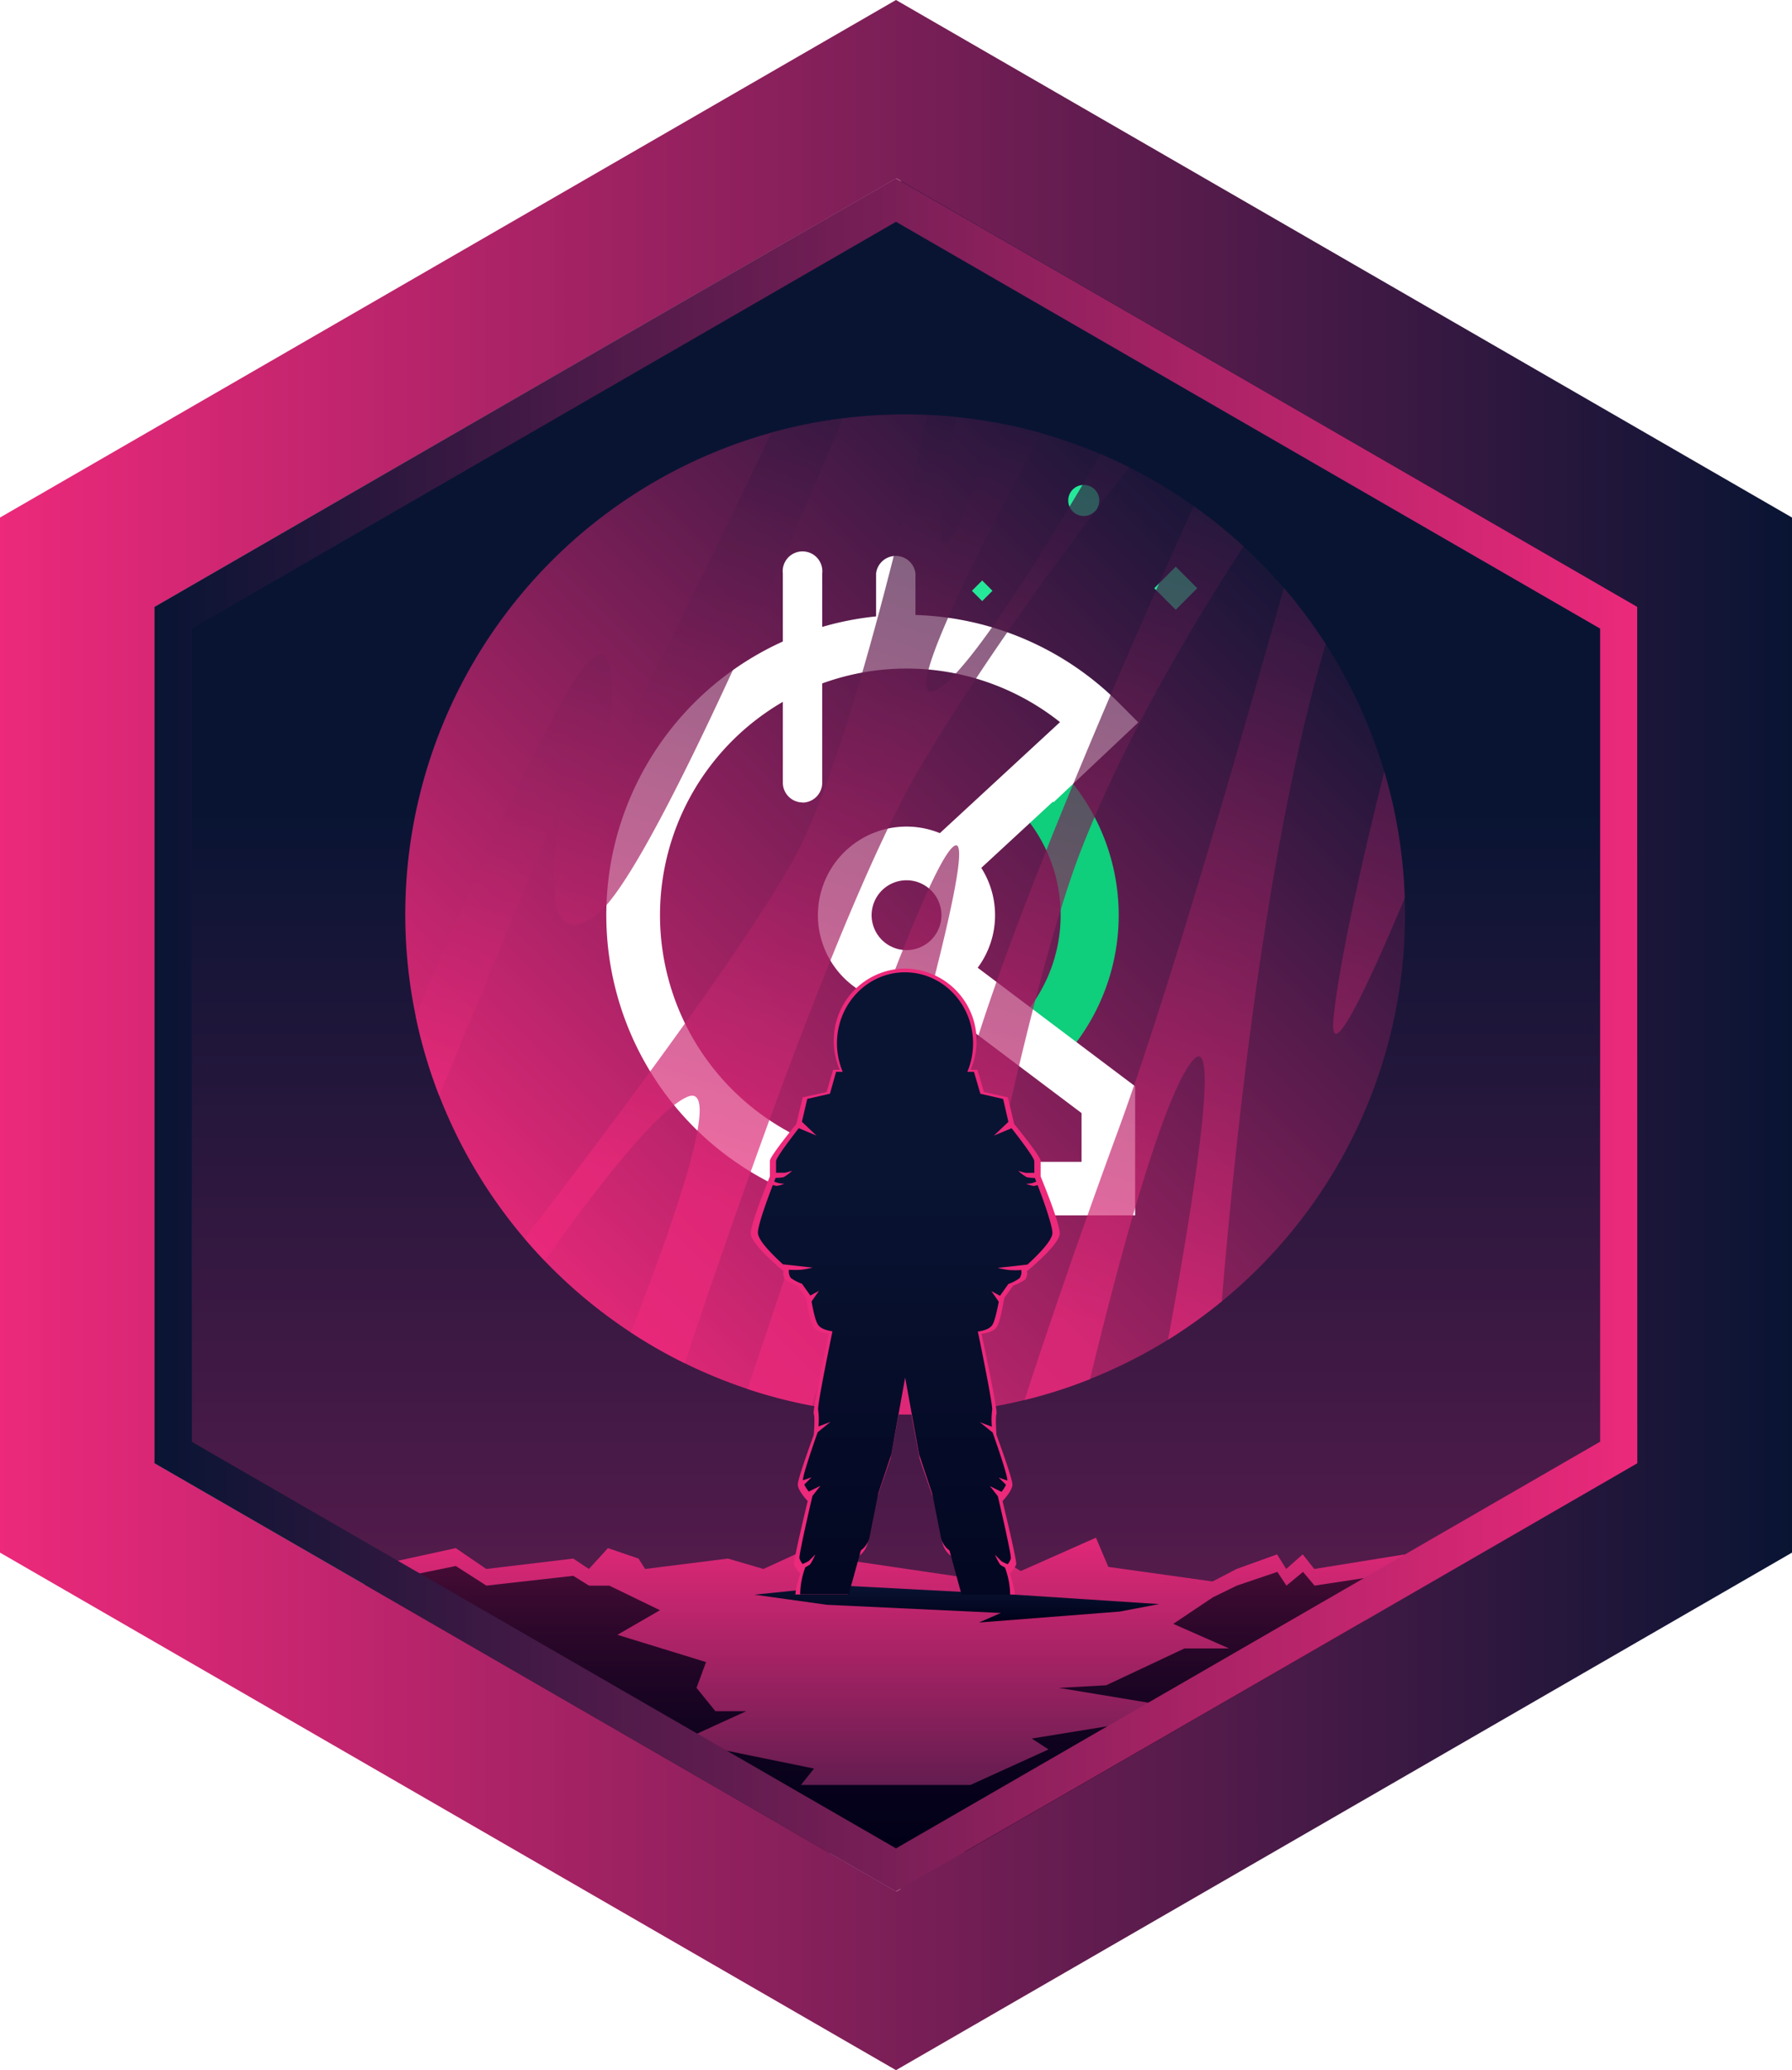 <svg id="Layer_2_copy" data-name="Layer 2 copy" xmlns="http://www.w3.org/2000/svg" xmlns:xlink="http://www.w3.org/1999/xlink" viewBox="0 0 542.7 626.75"><defs><style>.cls-1{mask:url(#mask);}.cls-10,.cls-12,.cls-14,.cls-16,.cls-2,.cls-4,.cls-6,.cls-8{mix-blend-mode:multiply;}.cls-2{fill:url(#linear-gradient);}.cls-3{mask:url(#mask-2);}.cls-4{fill:url(#linear-gradient-2);}.cls-5{mask:url(#mask-3);}.cls-6{fill:url(#linear-gradient-3);}.cls-7{mask:url(#mask-4);}.cls-8{fill:url(#linear-gradient-4);}.cls-9{mask:url(#mask-5);}.cls-10{fill:url(#linear-gradient-5);}.cls-11{mask:url(#mask-6);}.cls-12{fill:url(#linear-gradient-6);}.cls-13{mask:url(#mask-7);}.cls-14{fill:url(#linear-gradient-7);}.cls-15{mask:url(#mask-8);}.cls-16{fill:url(#linear-gradient-8);}.cls-17{fill:url(#linear-gradient-9);}.cls-18,.cls-23{fill:url(#linear-gradient-10);}.cls-19{fill:#fff;}.cls-19,.cls-20,.cls-22{fill-rule:evenodd;}.cls-20{fill:#0fce7c;}.cls-21{fill:none;}.cls-22{fill:#25e899;}.cls-23{opacity:0.51;}.cls-24{opacity:0.69;}.cls-25{fill:url(#linear-gradient-12);}.cls-26{fill:url(#linear-gradient-13);}.cls-27{fill:url(#linear-gradient-14);}.cls-28{fill:url(#linear-gradient-15);}.cls-29{fill:url(#linear-gradient-16);}.cls-30{fill:url(#linear-gradient-17);}.cls-31{fill:url(#linear-gradient-18);}.cls-32{fill:url(#linear-gradient-19);}.cls-33{fill:url(#linear-gradient-20);}.cls-34{fill:#ec297b;}.cls-35{fill:url(#linear-gradient-21);}.cls-36{mask:url(#mask-9);}.cls-37{fill:url(#linear-gradient-22);}.cls-38{mask:url(#mask-10);}.cls-39{fill:url(#linear-gradient-23);}.cls-40{mask:url(#mask-11);}.cls-41{fill:url(#linear-gradient-24);}.cls-42{mask:url(#mask-12);}.cls-43{fill:url(#linear-gradient-25);}.cls-44{mask:url(#mask-13);}.cls-45{fill:url(#linear-gradient-26);}.cls-46{mask:url(#mask-14);}.cls-47{fill:url(#linear-gradient-27);}.cls-48{mask:url(#mask-15);}.cls-49{fill:url(#linear-gradient-28);}.cls-50{mask:url(#mask-16);}.cls-51{fill:url(#linear-gradient-29);}.cls-52{fill:url(#linear-gradient-30);}.cls-53{fill:url(#linear-gradient-31);}.cls-54{filter:url(#luminosity-noclip-16);}.cls-55{filter:url(#luminosity-noclip-15);}.cls-56{filter:url(#luminosity-noclip-14);}.cls-57{filter:url(#luminosity-noclip-13);}.cls-58{filter:url(#luminosity-noclip-12);}.cls-59{filter:url(#luminosity-noclip-11);}.cls-60{filter:url(#luminosity-noclip-10);}.cls-61{filter:url(#luminosity-noclip-9);}.cls-62{filter:url(#luminosity-noclip-8);}.cls-63{filter:url(#luminosity-noclip-7);}.cls-64{filter:url(#luminosity-noclip-6);}.cls-65{filter:url(#luminosity-noclip-5);}.cls-66{filter:url(#luminosity-noclip-4);}.cls-67{filter:url(#luminosity-noclip-3);}.cls-68{filter:url(#luminosity-noclip-2);}.cls-69{filter:url(#luminosity-noclip);}</style><filter id="luminosity-noclip" x="435.58" y="-8535" width="75.86" height="32766" filterUnits="userSpaceOnUse" color-interpolation-filters="sRGB"><feFlood flood-color="#fff" result="bg"/><feBlend in="SourceGraphic" in2="bg"/></filter><mask id="mask" x="435.58" y="-8535" width="75.86" height="32766" maskUnits="userSpaceOnUse"><g class="cls-69"/></mask><linearGradient id="linear-gradient" x1="-116.31" y1="692.8" x2="-74.37" y2="692.8" gradientTransform="translate(354.12 -73.02) rotate(-45) scale(2.16 0.53)" gradientUnits="userSpaceOnUse"><stop offset="0" stop-color="#fff"/><stop offset="0.28" stop-color="#b4b4b4"/><stop offset="0.78" stop-color="#343434"/><stop offset="1"/></linearGradient><filter id="luminosity-noclip-2" x="391.51" y="-8535" width="41.73" height="32766" filterUnits="userSpaceOnUse" color-interpolation-filters="sRGB"><feFlood flood-color="#fff" result="bg"/><feBlend in="SourceGraphic" in2="bg"/></filter><mask id="mask-2" x="391.51" y="-8535" width="41.73" height="32766" maskUnits="userSpaceOnUse"><g class="cls-68"/></mask><linearGradient id="linear-gradient-2" x1="-107.64" y1="539.5" x2="-84.57" y2="539.5" xlink:href="#linear-gradient"/><filter id="luminosity-noclip-3" x="143.05" y="-8535" width="86.19" height="32766" filterUnits="userSpaceOnUse" color-interpolation-filters="sRGB"><feFlood flood-color="#fff" result="bg"/><feBlend in="SourceGraphic" in2="bg"/></filter><mask id="mask-3" x="143.05" y="-8535" width="86.19" height="32766" maskUnits="userSpaceOnUse"><g class="cls-67"/></mask><linearGradient id="linear-gradient-3" x1="-174.49" y1="289.48" x2="-151.43" y2="289.48" gradientTransform="translate(586.48 -305.38) rotate(-45) scale(4.47 0.53)" xlink:href="#linear-gradient"/><filter id="luminosity-noclip-4" x="61.91" y="-8535" width="86.19" height="32766" filterUnits="userSpaceOnUse" color-interpolation-filters="sRGB"><feFlood flood-color="#fff" result="bg"/><feBlend in="SourceGraphic" in2="bg"/></filter><mask id="mask-4" x="61.91" y="-8535" width="86.19" height="32766" maskUnits="userSpaceOnUse"><g class="cls-66"/></mask><linearGradient id="linear-gradient-4" x1="-190.93" y1="211.58" x2="-167.86" y2="211.58" gradientTransform="translate(586.48 -305.38) rotate(-45) scale(4.47 0.53)" xlink:href="#linear-gradient"/><filter id="luminosity-noclip-5" x="130.04" y="-8535" width="75.86" height="32766" filterUnits="userSpaceOnUse" color-interpolation-filters="sRGB"><feFlood flood-color="#fff" result="bg"/><feBlend in="SourceGraphic" in2="bg"/></filter><mask id="mask-5" x="130.04" y="-8535" width="75.86" height="32766" maskUnits="userSpaceOnUse"><g class="cls-65"/></mask><linearGradient id="linear-gradient-5" x1="-239.88" y1="381.12" x2="-197.94" y2="381.12" xlink:href="#linear-gradient"/><filter id="luminosity-noclip-6" x="389.89" y="-8535" width="123.29" height="32766" filterUnits="userSpaceOnUse" color-interpolation-filters="sRGB"><feFlood flood-color="#fff" result="bg"/><feBlend in="SourceGraphic" in2="bg"/></filter><mask id="mask-6" x="389.89" y="-8535" width="123.29" height="32766" maskUnits="userSpaceOnUse"><g class="cls-64"/></mask><linearGradient id="linear-gradient-6" x1="-108.27" y1="756.69" x2="-66.33" y2="756.69" gradientTransform="translate(375.96 -94.86) rotate(-45) scale(3.52 0.53)" xlink:href="#linear-gradient"/><filter id="luminosity-noclip-7" x="102.25" y="-8535" width="41.73" height="32766" filterUnits="userSpaceOnUse" color-interpolation-filters="sRGB"><feFlood flood-color="#fff" result="bg"/><feBlend in="SourceGraphic" in2="bg"/></filter><mask id="mask-7" x="102.25" y="-8535" width="41.73" height="32766" maskUnits="userSpaceOnUse"><g class="cls-63"/></mask><linearGradient id="linear-gradient-7" x1="-221.85" y1="233.11" x2="-198.78" y2="233.11" xlink:href="#linear-gradient"/><filter id="luminosity-noclip-8" x="490.36" y="-8535" width="41.73" height="32766" filterUnits="userSpaceOnUse" color-interpolation-filters="sRGB"><feFlood flood-color="#fff" result="bg"/><feBlend in="SourceGraphic" in2="bg"/></filter><mask id="mask-8" x="490.36" y="-8535" width="41.73" height="32766" maskUnits="userSpaceOnUse"><g class="cls-62"/></mask><linearGradient id="linear-gradient-8" x1="-111.17" y1="817.93" x2="-88.1" y2="817.93" xlink:href="#linear-gradient"/><linearGradient id="linear-gradient-9" x1="274.12" y1="950.68" x2="274.12" y2="246.22" gradientUnits="userSpaceOnUse"><stop offset="0" stop-color="#ec297b"/><stop offset="1" stop-color="#091433"/></linearGradient><linearGradient id="linear-gradient-10" x1="153.66" y1="397.31" x2="398.58" y2="152.39" xlink:href="#linear-gradient-9"/><linearGradient id="linear-gradient-12" x1="174.85" y1="372.69" x2="266.59" y2="93.32" xlink:href="#linear-gradient-9"/><linearGradient id="linear-gradient-13" x1="241.04" y1="394.43" x2="332.78" y2="115.06" xlink:href="#linear-gradient-9"/><linearGradient id="linear-gradient-14" x1="313.16" y1="418.11" x2="404.91" y2="138.75" xlink:href="#linear-gradient-9"/><linearGradient id="linear-gradient-15" x1="277.06" y1="406.26" x2="368.8" y2="126.89" xlink:href="#linear-gradient-9"/><linearGradient id="linear-gradient-16" x1="365.74" y1="435.38" x2="457.48" y2="156.01" xlink:href="#linear-gradient-9"/><linearGradient id="linear-gradient-17" x1="394.61" y1="444.86" x2="486.35" y2="165.5" xlink:href="#linear-gradient-9"/><linearGradient id="linear-gradient-18" x1="267.25" y1="459.43" x2="267.25" y2="594.62" xlink:href="#linear-gradient-9"/><linearGradient id="linear-gradient-19" x1="267.3" y1="566.72" x2="267.3" y2="376.85" gradientUnits="userSpaceOnUse"><stop offset="0" stop-color="#000018"/><stop offset="0.11" stop-color="#05011a"/><stop offset="0.24" stop-color="#130320"/><stop offset="0.38" stop-color="#2b072a"/><stop offset="0.52" stop-color="#4c0d38"/><stop offset="0.68" stop-color="#77154a"/><stop offset="0.83" stop-color="#ab1e60"/><stop offset="0.99" stop-color="#e72879"/><stop offset="1" stop-color="#ec297b"/></linearGradient><linearGradient id="linear-gradient-20" x1="289.76" y1="491.41" x2="289.76" y2="479.82" gradientUnits="userSpaceOnUse"><stop offset="0" stop-color="#000018"/><stop offset="1" stop-color="#091433"/></linearGradient><linearGradient id="linear-gradient-21" x1="299.77" y1="580.85" x2="299.77" y2="378.77" xlink:href="#linear-gradient-20"/><filter id="luminosity-noclip-9" x="435.58" y="288.42" width="75.86" height="75.86" filterUnits="userSpaceOnUse" color-interpolation-filters="sRGB"><feFlood flood-color="#fff" result="bg"/><feBlend in="SourceGraphic" in2="bg"/></filter><mask id="mask-9" x="409.93" y="258.8" width="75.86" height="75.86" maskUnits="userSpaceOnUse"><g class="cls-61"><g transform="translate(-25.65 -29.62)"><g class="cls-1"><path class="cls-2" d="M511.44,288.43c.72.72-66.08,68.7-69,71.66s-5.94,4.76-6.67,4,1.09-3.71,4-6.67S510.71,287.71,511.44,288.43Z"/></g></g></g></mask><linearGradient id="linear-gradient-22" x1="-116.31" y1="692.8" x2="-74.37" y2="692.8" gradientTransform="translate(354.12 -73.02) rotate(-45) scale(2.16 0.53)" gradientUnits="userSpaceOnUse"><stop offset="0" stop-color="#ec297b"/><stop offset="0.2" stop-color="#bd256c"/><stop offset="0.75" stop-color="#3d1943"/><stop offset="1" stop-color="#091433"/></linearGradient><filter id="luminosity-noclip-10" x="130.04" y="360.59" width="75.86" height="75.86" filterUnits="userSpaceOnUse" color-interpolation-filters="sRGB"><feFlood flood-color="#fff" result="bg"/><feBlend in="SourceGraphic" in2="bg"/></filter><mask id="mask-10" x="104.39" y="330.96" width="75.86" height="75.86" maskUnits="userSpaceOnUse"><g class="cls-60"><g transform="translate(-25.65 -29.62)"><g class="cls-9"><path class="cls-10" d="M205.89,360.59c.73.73-66.07,68.7-69,71.66s-5.94,4.76-6.66,4,1.08-3.71,4-6.67S205.17,359.87,205.89,360.59Z"/></g></g></g></mask><linearGradient id="linear-gradient-23" x1="-239.88" y1="381.12" x2="-197.94" y2="381.12" xlink:href="#linear-gradient-22"/><filter id="luminosity-noclip-11" x="389.89" y="334.53" width="123.29" height="123.29" filterUnits="userSpaceOnUse" color-interpolation-filters="sRGB"><feFlood flood-color="#fff" result="bg"/><feBlend in="SourceGraphic" in2="bg"/></filter><mask id="mask-11" x="364.24" y="304.9" width="123.29" height="123.29" maskUnits="userSpaceOnUse"><g class="cls-59"><g transform="translate(-25.65 -29.62)"><g class="cls-11"><path class="cls-12" d="M513.18,334.53c.72.73-108.36,111-113.17,115.79s-9.3,8.12-10,7.4,2.59-5.21,7.4-10S512.45,333.81,513.18,334.53Z"/></g></g></g></mask><linearGradient id="linear-gradient-24" x1="-108.27" y1="756.69" x2="-66.33" y2="756.69" gradientTransform="translate(375.96 -94.86) rotate(-45) scale(3.52 0.53)" xlink:href="#linear-gradient-22"/><filter id="luminosity-noclip-12" x="102.25" y="311.67" width="41.73" height="41.73" filterUnits="userSpaceOnUse" color-interpolation-filters="sRGB"><feFlood flood-color="#fff" result="bg"/><feBlend in="SourceGraphic" in2="bg"/></filter><mask id="mask-12" x="76.6" y="282.05" width="41.73" height="41.73" maskUnits="userSpaceOnUse"><g class="cls-58"><g transform="translate(-25.65 -29.62)"><g class="cls-13"><path class="cls-14" d="M144,311.68c.39.39-36.35,37.78-38,39.41s-3.27,2.62-3.67,2.22.6-2,2.22-3.66S143.58,311.28,144,311.68Z"/></g></g></g></mask><linearGradient id="linear-gradient-25" x1="-221.85" y1="233.11" x2="-198.78" y2="233.11" xlink:href="#linear-gradient-22"/><filter id="luminosity-noclip-13" x="490.36" y="361.48" width="41.73" height="41.73" filterUnits="userSpaceOnUse" color-interpolation-filters="sRGB"><feFlood flood-color="#fff" result="bg"/><feBlend in="SourceGraphic" in2="bg"/></filter><mask id="mask-13" x="464.71" y="331.85" width="41.73" height="41.73" maskUnits="userSpaceOnUse"><g class="cls-57"><g transform="translate(-25.65 -29.62)"><g class="cls-15"><path class="cls-16" d="M532.09,361.48c.4.4-36.35,37.79-38,39.41s-3.27,2.62-3.67,2.23.6-2,2.23-3.67S531.69,361.08,532.09,361.48Z"/></g></g></g></mask><linearGradient id="linear-gradient-26" x1="-111.17" y1="817.93" x2="-88.1" y2="817.93" xlink:href="#linear-gradient-22"/><filter id="luminosity-noclip-14" x="391.51" y="251.84" width="41.73" height="41.73" filterUnits="userSpaceOnUse" color-interpolation-filters="sRGB"><feFlood flood-color="#fff" result="bg"/><feBlend in="SourceGraphic" in2="bg"/></filter><mask id="mask-14" x="365.86" y="222.22" width="41.73" height="41.73" maskUnits="userSpaceOnUse"><g class="cls-56"><g transform="translate(-25.65 -29.62)"><g class="cls-3"><path class="cls-4" d="M433.24,251.84c.39.4-36.35,37.79-38,39.42s-3.26,2.62-3.66,2.22.6-2,2.22-3.66S432.84,251.45,433.24,251.84Z"/></g></g></g></mask><linearGradient id="linear-gradient-27" x1="-107.64" y1="539.5" x2="-84.57" y2="539.5" xlink:href="#linear-gradient-22"/><filter id="luminosity-noclip-15" x="143.05" y="268.62" width="86.19" height="86.19" filterUnits="userSpaceOnUse" color-interpolation-filters="sRGB"><feFlood flood-color="#fff" result="bg"/><feBlend in="SourceGraphic" in2="bg"/></filter><mask id="mask-15" x="117.4" y="239" width="86.19" height="86.19" maskUnits="userSpaceOnUse"><g class="cls-55"><g transform="translate(-25.65 -29.62)"><g class="cls-5"><path class="cls-6" d="M229.24,268.62c.4.4-76,77.41-79.34,80.78s-6.41,5.77-6.81,5.37,2-3.45,5.37-6.81S228.84,268.22,229.24,268.62Z"/></g></g></g></mask><linearGradient id="linear-gradient-28" x1="-174.49" y1="289.48" x2="-151.43" y2="289.48" gradientTransform="translate(586.48 -305.38) rotate(-45) scale(4.47 0.53)" xlink:href="#linear-gradient-22"/><filter id="luminosity-noclip-16" x="61.91" y="291.43" width="86.19" height="86.19" filterUnits="userSpaceOnUse" color-interpolation-filters="sRGB"><feFlood flood-color="#fff" result="bg"/><feBlend in="SourceGraphic" in2="bg"/></filter><mask id="mask-16" x="36.26" y="261.81" width="86.19" height="86.19" maskUnits="userSpaceOnUse"><g class="cls-54"><g transform="translate(-25.65 -29.62)"><g class="cls-7"><path class="cls-8" d="M148.1,291.43c.4.4-76,77.42-79.34,80.78S62.35,378,62,377.58s2-3.45,5.37-6.81S147.7,291,148.1,291.43Z"/></g></g></g></mask><linearGradient id="linear-gradient-29" x1="-190.93" y1="211.58" x2="-167.86" y2="211.58" gradientTransform="translate(586.48 -305.38) rotate(-45) scale(4.47 0.53)" xlink:href="#linear-gradient-22"/><linearGradient id="linear-gradient-30" x1="25.65" y1="343" x2="568.35" y2="343" xlink:href="#linear-gradient-9"/><linearGradient id="linear-gradient-31" x1="72.43" y1="342.95" x2="521.48" y2="342.95" gradientUnits="userSpaceOnUse"><stop offset="0" stop-color="#091433"/><stop offset="1" stop-color="#ec297b"/></linearGradient></defs><title>hafg</title><polygon class="cls-17" points="49.55 183.78 49.64 443.07 274.12 572.71 498.7 443.07 498.6 183.78 274.12 54.04 49.55 183.78"/><circle class="cls-18" cx="274.12" cy="276.85" r="151.39"/><g id="Page-4"><g id="Group-412"><g id="Group-2"><path id="Fill-403" class="cls-19" d="M302.89,224V203.24a6,6,0,0,0-11.92,0v21.19a85.17,85.17,0,0,1,9.22-.52c.91,0,1.8,0,2.7.07" transform="translate(-25.65 -29.62)"/><path id="Fill-404" class="cls-20" d="M331.72,272.32l1,.93a46.64,46.64,0,0,1,1,65.9l-.46.47,3.85,3.74,9.62,7.61a64.18,64.18,0,0,0-1.49-90.05l-6,5.69Z" transform="translate(-25.65 -29.62)"/><path id="Fill-405" class="cls-20" d="M345.85,351.86l.46-.48c.13-.13.25-.28.38-.41l-9.62-7.62Z" transform="translate(-25.65 -29.62)"/><line id="Fill-406" class="cls-21" x1="333.09" y1="218.54" x2="285.84" y2="262.19"/><g id="Group"><path id="Fill-407" class="cls-19" d="M353.19,381.37h-53a74.67,74.67,0,1,1,46.48-133.12l-36.38,33.61a26.82,26.82,0,1,0-2.52,50.56l45.42,34.19Zm-53-64.1a10.57,10.57,0,1,1,10.57-10.57,10.58,10.58,0,0,1-10.57,10.57ZM327,306.7a26.65,26.65,0,0,0-4.17-14.32l21.7-20.05.19.19,25.66-24.19-5.91-5.92a90.91,90.91,0,1,0-65.77,155.17v0h70.72V358.5l-47.68-35.89A26.64,26.64,0,0,0,327,306.7Z" transform="translate(-25.65 -29.62)"/><polygon id="Fill-408" class="cls-22" points="362.58 178.09 356.07 184.61 349.55 178.09 356.07 171.58 362.58 178.09"/><polygon id="Fill-409" class="cls-22" points="300.57 178.87 297.45 181.98 294.34 178.87 297.45 175.75 300.57 178.87"/><path id="Fill-410" class="cls-22" d="M358.56,181.15a4.7,4.7,0,1,0-4.69,4.69,4.69,4.69,0,0,0,4.69-4.69" transform="translate(-25.65 -29.62)"/><path id="Fill-411" class="cls-19" d="M268.73,272.57a6,6,0,0,1-6-6V203.25a6,6,0,1,1,11.92,0v63.36a6,6,0,0,1-5.95,6" transform="translate(-25.65 -29.62)"/></g></g></g></g><circle class="cls-23" cx="274.12" cy="276.85" r="151.39"/><g class="cls-24"><path class="cls-25" d="M158.66,361.38l37.84-91.66s-11.57,53.18,9.92,36.75c14.45-11,51.67-95.84,74.51-150.22a151.37,151.37,0,0,0-21.65,4.32c-21.59,45.85-50.38,101.92-50.38,101.92s9.92-61.92-13.22-20.31c-15.36,27.6-33.62,69.75-44.17,95A149.37,149.37,0,0,0,158.66,361.38Z" transform="translate(-25.65 -29.62)"/><path class="cls-26" d="M233,442.33c14.83-44.48,48.4-141.59,71-179.84,22-37.24,50.35-74.52,63.61-91.4q-4.24-2.15-8.64-4c-15.55,26.74-41.76,69.71-50.84,71.79-4.46,1-1-9.64,5.53-24.21C321.12,197.92,332.7,176,341,160.77q-7-2-14.17-3.27C322.05,174,316.11,191.8,312.22,194c-4.24,2.35-.7-19.14,3.13-38.08q-4.39-.45-8.87-.64c-8.58,38.24-25.39,107.19-40.55,134.6S208.05,374,184.52,404.61c2,2.3,4,4.55,6.08,6.72,14.32-20.18,33.47-45.25,43.1-49.58,11.58-5.22-5.66,42.35-17,71.28A150.53,150.53,0,0,0,233,442.33Z" transform="translate(-25.65 -29.62)"/><path class="cls-27" d="M312.34,457.33c8.09-43.36,25.84-132.9,41.2-171.62,14.25-35.91,36.36-71.82,48.72-90.65a153.18,153.18,0,0,0-15.11-12.23c-12.58,27.77-54.65,122.11-68.5,171.27-10.37,36.84-18.46,78.3-23,103.7,1.36,0,2.73.06,4.1.06C304,457.86,308.2,457.67,312.34,457.33Z" transform="translate(-25.65 -29.62)"/><path class="cls-28" d="M314.7,285.71c-9,5.13-46.38,115.43-62.65,164.46a150.86,150.86,0,0,0,19.51,5.05C288.14,400.51,323.64,280.59,314.7,285.71Z" transform="translate(-25.65 -29.62)"/><path class="cls-29" d="M395.67,423.61c4-48.67,13.4-138.59,31.48-199a151.57,151.57,0,0,0-12.7-17C402.6,249.93,379.65,330,364.29,371.83c-13.06,35.56-22.76,64.46-28.36,81.67a150.49,150.49,0,0,0,19.82-6.33C362.76,418.12,377,363,386.6,351s-.79,49.48-7.23,84.26A152.62,152.62,0,0,0,395.67,423.61Z" transform="translate(-25.65 -29.62)"/><path class="cls-30" d="M444.88,263.22c-5.62,22.5-13.27,55.18-15.3,73.85-1.88,17.39,10.51-9.39,21.49-35.57A151.14,151.14,0,0,0,444.88,263.22Z" transform="translate(-25.65 -29.62)"/></g><polygon class="cls-31" points="109.08 475.02 138.02 468.71 147.28 475.02 173.59 471.87 178.35 475.02 184.11 468.71 193.38 471.87 195.38 475.02 220.43 471.87 231.2 475.02 244.98 468.71 246.96 462.39 251.24 465.55 253.25 471.87 300.34 478.81 307.1 474.39 309.11 475.66 331.9 465.55 335.66 474.39 367.22 478.81 374.49 475.02 386.76 470.6 389.51 475.02 394.52 470.6 398.03 475.02 425.42 470.6 347.22 560.27 193.28 561.49 109.08 475.02"/><polygon class="cls-32" points="398.11 480.06 394.61 475.9 389.6 480.06 386.84 475.9 374.56 480.06 367.29 483.62 355.32 491.64 372.22 499.08 358.72 499.08 335.01 510.23 320.69 511.02 363.44 518.09 312.46 526.36 317.55 529.66 293.89 540.41 242.56 540.41 246.54 535.45 206.07 527.18 225.97 518.09 216.66 518.09 210.94 511.02 213.82 503.21 186.98 494.95 199.87 487.51 184.51 480.06 178.37 480.06 173.61 477.09 147.3 480.06 138.03 474.12 109.08 480.06 193.28 561.49 355.89 560.2 425.51 475.9 398.11 480.06"/><polygon class="cls-33" points="255.28 480.07 228.47 482.8 250.39 485.86 303.1 488.34 296.49 491.23 339.05 487.92 351.04 485.65 307.35 482.8 255.28 480.07"/><path class="cls-34" d="M263.41,417a13.93,13.93,0,0,0,3.58,1.81l2.75,3.76s1.11,7.24,2.35,8.91,4.54,1.95,4.54,1.95-5,23.12-4.54,24.23,0,6.41,0,6.41-4.83,13.09-4.83,15,3,5,3,5-4.4,18.1-4.13,19.22a9,9,0,0,0,1.93,2.78,24.41,24.41,0,0,0-1.54,6.29h15.9l3.27-11.58a6.83,6.83,0,0,0,2.76-4.18c.55-2.78,2.75-13.37,2.75-13.37l4.14-12,4.4-23.68,4.41,23.68,4.13,12s2.21,10.59,2.76,13.37a6.83,6.83,0,0,0,2.75,4.18l3.28,11.58H333a24.66,24.66,0,0,0-1.53-6.29,9,9,0,0,0,1.93-2.78c.27-1.12-4.14-19.22-4.14-19.22s3-3.07,3-5-4.82-15-4.82-15-.41-5.3,0-6.41-4.54-24.23-4.54-24.23,3.3-.28,4.54-1.95,2.34-8.91,2.34-8.91l2.76-3.76a14.09,14.09,0,0,0,3.58-1.81,3.33,3.33,0,0,0,.55-2.51s9.92-8.08,9.92-11.42-5.79-17.27-5.79-17.27v-4.73c0-1.39-8-11.14-8-11.14l-1.92-8.08-7.23-1.6-2-6.75h-2.06a21.9,21.9,0,0,0-19.81-30.64,21.74,21.74,0,0,0-21.62,21.86,22.13,22.13,0,0,0,1.81,8.78h-2l-2,6.75-7.23,1.6-1.93,8.08s-8,9.75-8,11.14v4.73s-5.78,13.93-5.78,17.27,9.92,11.42,9.92,11.42A3.33,3.33,0,0,0,263.41,417Z" transform="translate(-25.65 -29.62)"/><path class="cls-35" d="M339.88,388.4a5.5,5.5,0,0,1-1.16.28,9.43,9.43,0,0,1-2.31-.67,16.63,16.63,0,0,0,1.71-.16,11.15,11.15,0,0,0,1.36-.48c-.18-.48-.33-.86-.44-1.12a12,12,0,0,1-2.45-.23,13,13,0,0,1-2.58-1.93s1.6.51,2.22.61c.39.06,1.72,0,2.66,0v-3.5c0-1.11-5-7.61-6.89-10l-5.36,2.25,4.4-4.18-1.6-6.93-6.89-1.58-1.94-6.64h-2a22.23,22.23,0,0,0,1.73-8.63c0-11.87-9.22-21.5-20.61-21.5s-20.61,9.63-20.61,21.5a22.24,22.24,0,0,0,1.74,8.63h-2L277,360.74l-6.88,1.58-1.61,6.93,4.41,4.18-5.36-2.25c-1.9,2.43-6.89,8.93-6.89,10v3.5c.93,0,2.27,0,2.66,0,.62-.1,2.22-.61,2.22-.61A13.28,13.28,0,0,1,263,386a12.07,12.07,0,0,1-2.46.23l-.44,1.12a11.77,11.77,0,0,0,1.37.48,16.63,16.63,0,0,0,1.71.16,9.43,9.43,0,0,1-2.31.67,5.42,5.42,0,0,1-1.17-.28c-1.58,4.12-4.52,12.06-4.52,14.46s4.8,7,7.56,9.56l9,1a26.59,26.59,0,0,1-3.44.65,25.75,25.75,0,0,1-3.71,0,3.36,3.36,0,0,0,.53,2.46,13.12,13.12,0,0,0,3.41,1.78l2.53,3.56,2.61-1.42-2.24,3.22c.39,2.2,1.14,6,2,7.11,1.18,1.64,4.33,1.91,4.33,1.91s-4.73,22.74-4.33,23.83a21.9,21.9,0,0,1,.08,5l3.64-1.39-3.88,3.14c-.79,2.25-4.44,12.65-4.44,14.35a1.11,1.11,0,0,0,0,.19l2.62-.91-2.23,2.2a11.89,11.89,0,0,0,1.36,2.13l3.52-1.74-2.4,3.06s-4.2,17.81-3.94,18.9a5.27,5.27,0,0,0,.95,1.69,15.09,15.09,0,0,0,1.84-.87c.36-.28,2-2,2-2a15.54,15.54,0,0,1-1.57,3,10,10,0,0,1-1.44.87l0,0a24.39,24.39,0,0,0-1.57,8.22h14.7L286.38,499a6.74,6.74,0,0,0,2.63-4.11c.52-2.74,2.63-13.15,2.63-13.15L295.57,470l4.2-23.28L304,470l3.94,11.78s2.1,10.41,2.63,13.15a6.7,6.7,0,0,0,2.62,4.11l3.68,13.42h14.7A24.39,24.39,0,0,0,330,504.2l0,0a10,10,0,0,1-1.44-.87,15.54,15.54,0,0,1-1.57-3s1.68,1.72,2,2a15.09,15.09,0,0,0,1.84.87,5.23,5.23,0,0,0,.94-1.69c.27-1.09-3.93-18.9-3.93-18.9l-2.4-3.06,3.52,1.74a12.47,12.47,0,0,0,1.36-2.13l-2.23-2.2,2.62.91c0-.06,0-.12,0-.19,0-1.7-3.64-12.1-4.44-14.35l-3.88-3.14,3.65,1.39a21.9,21.9,0,0,1,.08-5c.39-1.09-4.33-23.83-4.33-23.83s3.15-.27,4.33-1.91c.82-1.14,1.57-4.91,2-7.11l-2.24-3.22,2.61,1.42,2.53-3.56a13.12,13.12,0,0,0,3.41-1.78,3.34,3.34,0,0,0,.52-2.46,25.63,25.63,0,0,1-3.7,0,26.59,26.59,0,0,1-3.44-.65l9-1c2.76-2.52,7.56-7.22,7.56-9.56S341.47,392.52,339.88,388.4Z" transform="translate(-25.65 -29.62)"/><g class="cls-36"><path class="cls-37" d="M511.44,288.43c.72.72-66.08,68.7-69,71.66s-5.94,4.76-6.67,4,1.09-3.71,4-6.67S510.71,287.71,511.44,288.43Z" transform="translate(-25.65 -29.62)"/></g><g class="cls-38"><path class="cls-39" d="M205.89,360.59c.73.73-66.07,68.7-69,71.66s-5.94,4.76-6.66,4,1.08-3.71,4-6.67S205.17,359.87,205.89,360.59Z" transform="translate(-25.65 -29.62)"/></g><g class="cls-40"><path class="cls-41" d="M513.18,334.53c.72.73-108.36,111-113.17,115.79s-9.3,8.12-10,7.4,2.59-5.21,7.4-10S512.45,333.81,513.18,334.53Z" transform="translate(-25.65 -29.62)"/></g><g class="cls-42"><path class="cls-43" d="M144,311.68c.39.39-36.35,37.78-38,39.41s-3.27,2.62-3.67,2.22.6-2,2.22-3.66S143.58,311.28,144,311.68Z" transform="translate(-25.65 -29.62)"/></g><g class="cls-44"><path class="cls-45" d="M532.09,361.48c.4.4-36.35,37.79-38,39.41s-3.27,2.62-3.67,2.23.6-2,2.23-3.67S531.69,361.08,532.09,361.48Z" transform="translate(-25.65 -29.62)"/></g><g class="cls-46"><path class="cls-47" d="M433.24,251.84c.39.4-36.35,37.79-38,39.42s-3.26,2.62-3.66,2.22.6-2,2.22-3.66S432.84,251.45,433.24,251.84Z" transform="translate(-25.65 -29.62)"/></g><g class="cls-48"><path class="cls-49" d="M229.24,268.62c.4.4-76,77.41-79.34,80.78s-6.41,5.77-6.81,5.37,2-3.45,5.37-6.81S228.84,268.22,229.24,268.62Z" transform="translate(-25.65 -29.62)"/></g><g class="cls-50"><path class="cls-51" d="M148.1,291.43c.4.4-76,77.42-79.34,80.78S62.35,378,62,377.58s2-3.45,5.37-6.81S147.7,291,148.1,291.43Z" transform="translate(-25.65 -29.62)"/></g><g id="Frame"><path class="cls-52" d="M297,29.62,25.65,186.31V499.69L297,656.38,568.35,499.69V186.31Zm224.57,443L297.09,602.29,72.52,472.64V213.36L297.09,83.62,521.57,213.36Z" transform="translate(-25.65 -29.62)"/><path class="cls-53" d="M297,83.62,72.43,213.36V472.64L297,602.29,521.48,472.64V213.36ZM510.15,466.16,297,589.23,83.76,466.16V219.93L297,96.77,510.24,219.93V466.16Z" transform="translate(-25.65 -29.62)"/></g></svg>
